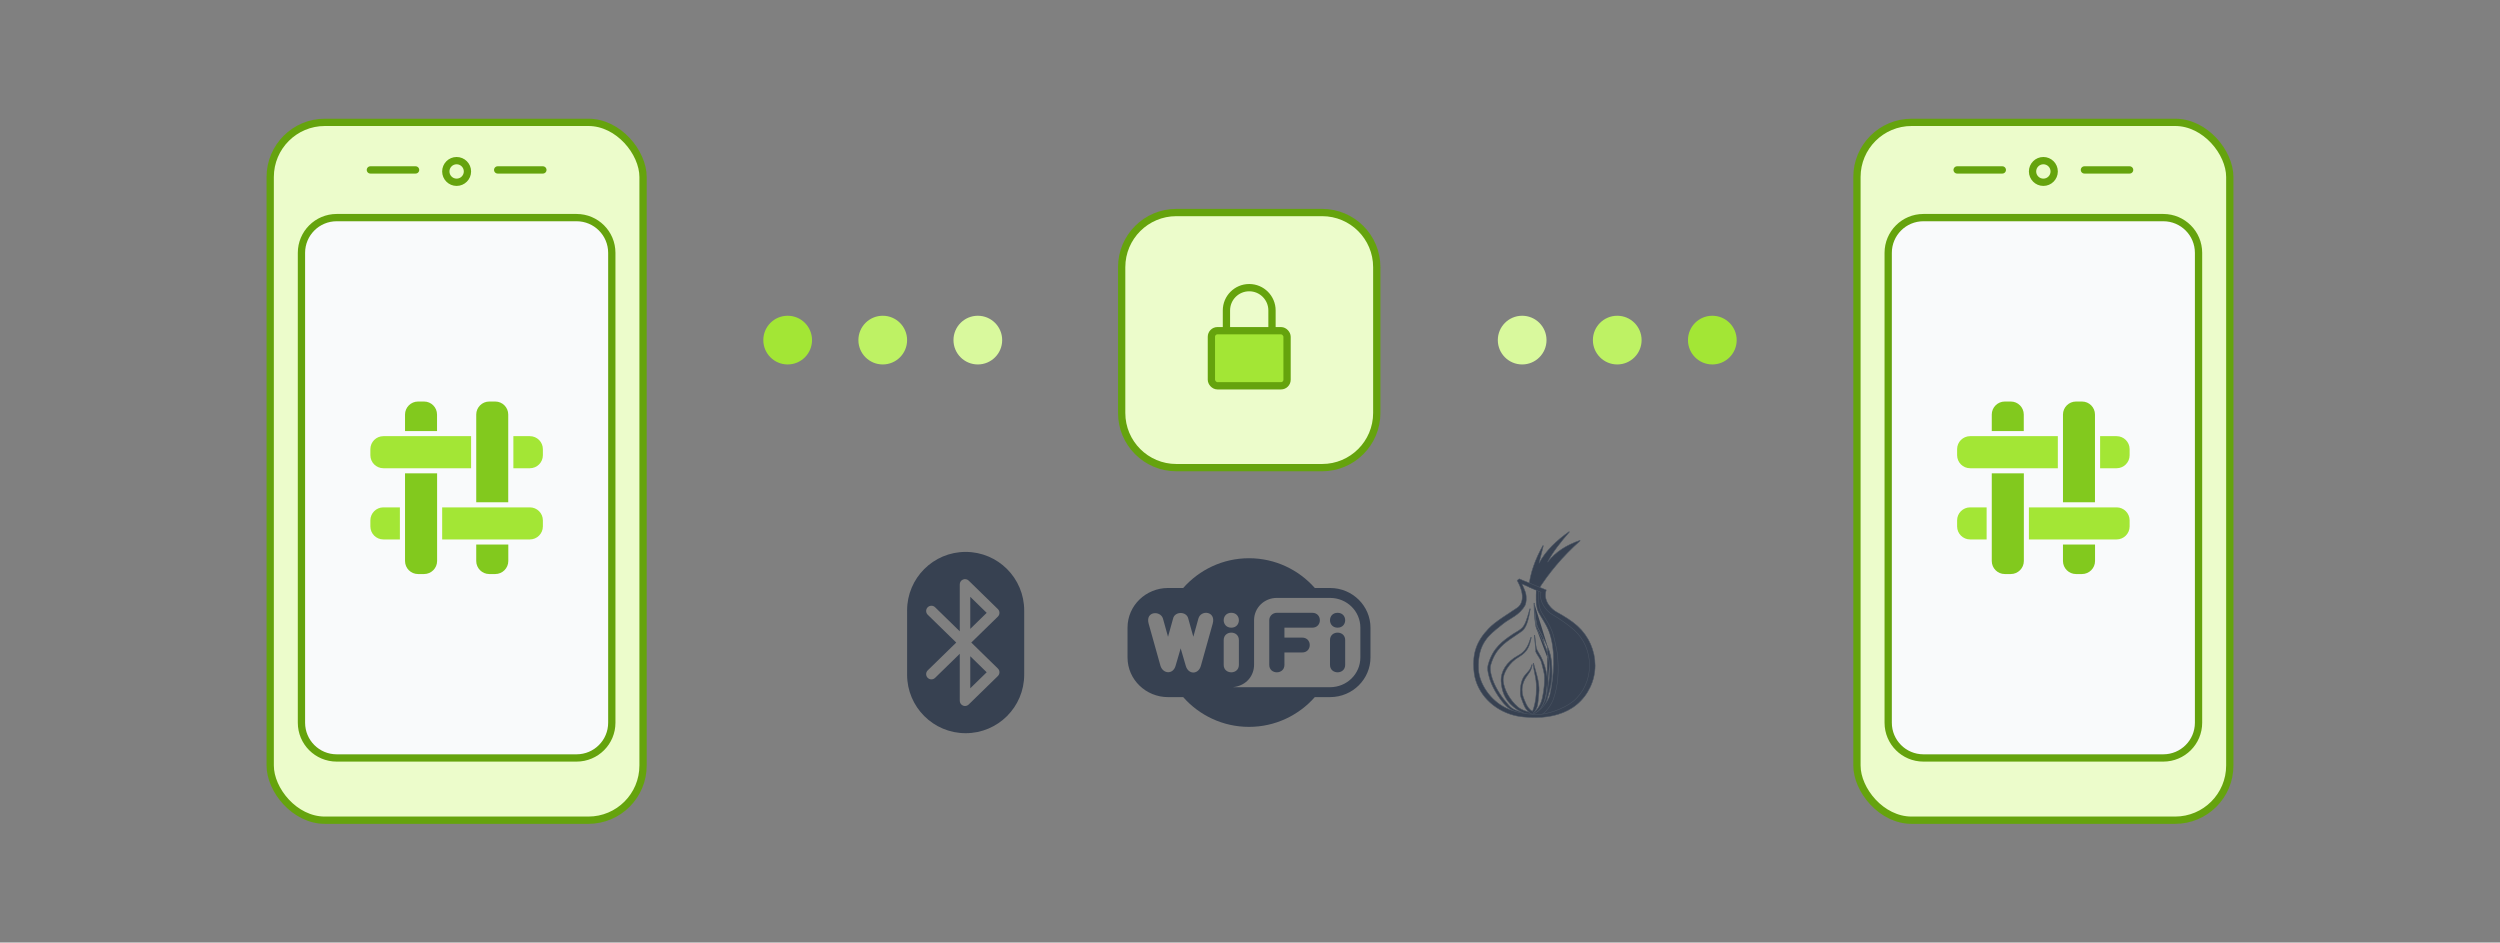 <svg width="618" height="233" viewBox="0 0 618 233" fill="none" xmlns="http://www.w3.org/2000/svg">
<rect x="0" y="0" width="618" height="233" fill="#808080" stroke="none"/>
<rect x="66.794" y="30.246" width="92.168" height="172.508" rx="13.513" fill="#ECFCCB" stroke="#65A30D" stroke-width="1.802"/>
<circle cx="3.576" cy="3.576" r="2.675" transform="matrix(-1 0 0 1 116.454 38.808)" stroke="#65A30D" stroke-width="1.802"/>
<path d="M91.56 42.006H102.731" stroke="#65A30D" stroke-width="1.802" stroke-linecap="round" stroke-linejoin="round"/>
<path d="M123.026 42.006L134.197 42.006" stroke="#65A30D" stroke-width="1.802" stroke-linecap="round" stroke-linejoin="round"/>
<path d="M142.529 53.792H83.228C78.418 53.792 74.519 57.691 74.519 62.501V178.659C74.519 183.469 78.418 187.368 83.228 187.368H142.529C147.339 187.368 151.238 183.469 151.238 178.659V62.501C151.238 57.691 147.339 53.792 142.529 53.792Z" fill="#F9FAFB" stroke="#65A30D" stroke-width="1.802"/>
<path d="M103.334 99.259C101.574 99.259 100.123 100.71 100.123 102.47V106.553H108.034V102.47C108.034 100.71 106.6 99.259 104.84 99.259H103.334ZM120.936 99.259C119.176 99.259 117.725 100.71 117.725 102.47V124.155H125.636V102.47C125.636 100.71 124.203 99.259 122.442 99.259H120.936ZM100.123 117.005V138.69C100.123 140.45 101.556 141.902 103.334 141.902H104.84C106.6 141.902 108.052 140.45 108.052 138.69V117.005H100.123ZM117.724 134.607V138.69C117.724 140.45 119.176 141.902 120.935 141.902H122.441C124.202 141.902 125.653 140.45 125.653 138.69V134.607C125.654 134.607 117.724 134.607 117.724 134.607Z" fill="#82C91E"/>
<path d="M94.769 107.819C93.008 107.819 91.557 109.252 91.557 111.03V112.536C91.557 114.296 92.991 115.748 94.769 115.748H116.453V107.819H94.769ZM126.906 107.819V115.749H130.988C132.749 115.749 134.2 114.315 134.2 112.537V111.031C134.2 109.253 132.749 107.819 130.988 107.819H126.906V107.819ZM94.769 125.421C93.008 125.421 91.557 126.854 91.557 128.632V130.138C91.557 131.899 92.991 133.35 94.769 133.35H98.851V125.421H94.769ZM109.304 125.421V133.351H130.988C132.749 133.351 134.2 131.899 134.2 130.139V128.633C134.2 126.855 132.749 125.421 130.988 125.421L109.304 125.421Z" fill="#A3E635"/>
<rect x="459.037" y="30.246" width="92.168" height="172.508" rx="13.513" fill="#ECFCCB" stroke="#65A30D" stroke-width="1.802"/>
<circle cx="3.576" cy="3.576" r="2.675" transform="matrix(-1 0 0 1 508.696 38.808)" stroke="#65A30D" stroke-width="1.802"/>
<path d="M483.802 42.006H494.973" stroke="#65A30D" stroke-width="1.802" stroke-linecap="round" stroke-linejoin="round"/>
<path d="M515.268 42.006L526.439 42.006" stroke="#65A30D" stroke-width="1.802" stroke-linecap="round" stroke-linejoin="round"/>
<path d="M534.771 53.792H475.47C470.66 53.792 466.761 57.691 466.761 62.501V178.659C466.761 183.469 470.66 187.368 475.47 187.368H534.771C539.581 187.368 543.48 183.469 543.48 178.659V62.501C543.48 57.691 539.581 53.792 534.771 53.792Z" fill="#F9FAFB" stroke="#65A30D" stroke-width="1.802"/>
<path d="M495.576 99.259C493.816 99.259 492.365 100.71 492.365 102.47V106.553H500.276V102.47C500.276 100.71 498.843 99.259 497.082 99.259H495.576ZM513.178 99.259C511.418 99.259 509.967 100.71 509.967 102.47V124.155H517.878V102.47C517.878 100.71 516.445 99.259 514.684 99.259H513.178ZM492.365 117.005V138.69C492.365 140.45 493.798 141.902 495.576 141.902H497.082C498.843 141.902 500.294 140.45 500.294 138.69V117.005H492.365ZM509.966 134.607V138.69C509.966 140.45 511.418 141.902 513.178 141.902H514.683C516.444 141.902 517.895 140.45 517.895 138.69V134.607C517.896 134.607 509.966 134.607 509.966 134.607Z" fill="#82C91E"/>
<path d="M487.011 107.819C485.251 107.819 483.799 109.252 483.799 111.03V112.536C483.799 114.296 485.233 115.748 487.011 115.748H508.696V107.819H487.011ZM519.148 107.819V115.749H523.23C524.991 115.749 526.442 114.315 526.442 112.537V111.031C526.442 109.253 524.991 107.819 523.23 107.819H519.148V107.819ZM487.011 125.421C485.251 125.421 483.799 126.854 483.799 128.632V130.138C483.799 131.899 485.233 133.35 487.011 133.35H491.094V125.421H487.011ZM501.546 125.421V133.351H523.23C524.991 133.351 526.442 131.899 526.442 130.139V128.633C526.442 126.855 524.991 125.421 523.23 125.421L501.546 125.421Z" fill="#A3E635"/>
<path d="M326.826 52.537H290.791C283.327 52.537 277.277 58.587 277.277 66.05V102.086C277.277 109.549 283.327 115.599 290.791 115.599H326.826C334.289 115.599 340.339 109.549 340.339 102.086V66.05C340.339 58.587 334.289 52.537 326.826 52.537Z" fill="#ECFCCB" stroke="#65A30D" stroke-width="1.802"/>
<path d="M303.174 76.74V85.809C303.174 88.919 305.696 91.44 308.806 91.44C311.916 91.44 314.437 88.919 314.437 85.809V76.74C314.437 73.629 311.916 71.108 308.806 71.108C305.696 71.108 303.174 73.629 303.174 76.74Z" stroke="#65A30D" stroke-width="1.802"/>
<rect x="299.456" y="81.749" width="18.705" height="13.622" rx="1.501" fill="#A3E635" stroke="#65A30D" stroke-width="1.802"/>
<circle cx="399.784" cy="84.073" r="6.02" fill="#BEF264"/>
<circle cx="423.287" cy="84.073" r="6.02" fill="#A3E635"/>
<circle cx="376.28" cy="84.073" r="6.02" fill="#D9F99D"/>
<circle cx="218.215" cy="84.073" r="6.02" transform="rotate(-180 218.215 84.073)" fill="#BEF264"/>
<circle cx="194.712" cy="84.073" r="6.02" transform="rotate(-180 194.712 84.073)" fill="#A3E635"/>
<circle cx="241.719" cy="84.073" r="6.02" transform="rotate(-180 241.719 84.073)" fill="#D9F99D"/>
<path d="M330.651 151.483C328.148 151.483 328.148 155.161 330.651 155.161C333.153 155.161 333.153 151.483 330.651 151.483ZM328.774 164.358C328.774 166.81 332.528 166.81 332.528 164.358V158.227C332.528 155.774 328.774 155.774 328.774 158.227V164.358ZM324.395 151.483C326.897 151.483 326.897 155.161 324.395 155.161H317.513V157.614H321.892C324.395 157.614 324.395 161.292 321.892 161.292H317.513V164.358C317.513 166.81 313.759 166.81 313.759 164.358V153.322C313.759 152.3 314.593 151.483 315.636 151.483H324.395ZM338.784 155.161V162.518C338.784 167.832 334.404 172.328 328.774 172.328H325.02C321.058 176.824 315.219 179.685 308.754 179.685C302.289 179.685 296.45 176.824 292.488 172.328H288.734C283.312 172.328 278.725 168.036 278.725 162.518V155.161C278.725 149.643 283.312 145.351 288.734 145.351H292.488C296.45 140.855 302.289 137.994 308.754 137.994C315.219 137.994 321.058 140.855 325.02 145.351H328.774C334.404 145.351 338.784 149.848 338.784 155.161ZM304.375 151.483C301.872 151.483 301.872 155.161 304.375 155.161C306.877 155.161 306.877 151.483 304.375 151.483ZM302.498 164.358C302.498 166.81 306.252 166.81 306.252 164.358V158.227C306.252 155.774 302.498 155.774 302.498 158.227V164.358ZM296.867 164.562L299.787 154.139C300.621 151.074 296.867 150.665 296.242 152.913L294.991 157.409L293.739 152.913C293.322 151.074 290.403 151.074 289.986 152.913L288.734 157.409L287.483 152.913C286.858 150.869 283.104 151.074 283.938 154.139L286.858 164.562C287.483 166.606 289.986 166.81 290.611 164.562L291.863 160.27L293.114 164.562C293.739 166.81 296.242 166.81 296.867 164.562ZM328.774 147.804H315.636C312.508 147.804 310.005 150.256 310.005 153.322V164.358C310.005 166.81 308.337 169.467 304.792 169.876H328.774C332.945 169.876 336.281 166.606 336.281 162.518V155.161C336.281 151.074 332.945 147.804 328.774 147.804Z" fill="#374151"/>
<path fill-rule="evenodd" clip-rule="evenodd" d="M238.709 136.431C230.715 136.431 224.235 142.911 224.235 150.905V166.775C224.235 174.768 230.715 181.248 238.709 181.248C246.702 181.248 253.182 174.768 253.182 166.775V150.905C253.182 142.911 246.702 136.431 238.709 136.431ZM246.675 152.424L240.099 158.84L246.675 165.256C246.925 165.5 247.067 165.835 247.067 166.184C247.067 166.534 246.925 166.869 246.675 167.113L239.459 174.154C239.212 174.395 238.885 174.523 238.552 174.523C238.382 174.523 238.211 174.49 238.049 174.421C237.567 174.218 237.255 173.747 237.255 173.225V161.615L231.15 167.571C230.637 168.072 229.815 168.062 229.315 167.549C228.814 167.036 228.824 166.214 229.337 165.713L236.382 158.84L229.337 151.966C228.824 151.466 228.814 150.644 229.315 150.131C229.815 149.618 230.637 149.608 231.15 150.108L237.255 156.064V144.455C237.255 143.932 237.567 143.461 238.049 143.258C238.53 143.056 239.085 143.161 239.459 143.526L246.675 150.566C246.925 150.81 247.067 151.145 247.067 151.495C247.067 151.845 246.925 152.18 246.675 152.424ZM243.91 151.495L239.851 147.534V155.456L243.91 151.495ZM243.91 166.184L239.851 162.223V170.145L243.91 166.184Z" fill="#374151"/>
<path d="M381.515 134.912L381.405 134.868C379.538 138.198 378.275 141.631 377.922 145.016L377.917 145.06L377.958 145.077L380.073 145.984L380.121 146.004L380.148 145.961C382.764 141.785 386.236 137.558 390.614 133.683L390.554 133.582C387.464 134.675 384.682 136.218 382.551 138.972C383.827 136.462 385.8 133.989 387.95 131.512L387.87 131.424C384.834 133.592 382.162 136.04 380.43 139.252L381.515 134.912Z" fill="#374151" stroke="#4B5563" stroke-width="0.12"/>
<path d="M379.872 145.674L379.78 145.626L379.785 145.73C379.81 146.232 379.81 146.722 379.808 147.197C379.808 147.23 379.808 147.262 379.808 147.295C379.806 147.734 379.805 148.161 379.823 148.57C379.86 149.448 379.987 150.253 380.398 150.946L380.397 150.946L380.398 150.947C382.259 153.914 383.314 156.527 383.967 159.391C385.627 166.786 384.314 173.505 379.91 176.758L379.786 176.849L379.939 176.866C384.068 177.322 388.495 175.207 391.194 171.724C393.896 168.238 394.87 163.376 392.087 158.342C391.301 156.896 389.921 155.467 388.213 154.074C386.503 152.68 384.461 151.318 382.345 150.008L382.345 150.008L382.341 150.006C382.116 149.888 381.931 149.672 381.784 149.394C381.636 149.117 381.527 148.781 381.452 148.429C381.303 147.723 381.291 146.963 381.365 146.492L381.372 146.45L381.333 146.43L379.872 145.674Z" fill="#374151" stroke="#4B5563" stroke-width="0.12"/>
<path d="M378.292 150.524L378.175 150.496C378.115 150.703 378.055 150.915 377.995 151.13C377.775 151.909 377.546 152.721 377.27 153.444C376.918 154.369 376.495 155.133 375.934 155.499L375.933 155.499L375.928 155.503C375.655 155.727 375.343 155.927 375.029 156.115C374.916 156.183 374.802 156.25 374.69 156.315C374.492 156.431 374.298 156.545 374.121 156.658L374.121 156.658L374.119 156.659C374.082 156.684 374.044 156.71 374.007 156.735C371.525 158.422 369.047 160.106 367.9 164.197C367.593 165.27 367.798 166.09 368.049 167.094L368.05 167.098C368.05 167.098 368.05 167.099 368.05 167.099C368.658 169.681 370.427 172.409 371.841 174.025L371.84 174.026L371.849 174.032L371.849 174.032L371.849 174.032L371.849 174.033L371.851 174.034L371.859 174.041L371.887 174.064C371.91 174.083 371.941 174.109 371.972 174.137C372.003 174.165 372.033 174.193 372.054 174.217C372.065 174.229 372.073 174.239 372.077 174.245C372.078 174.246 372.078 174.246 372.078 174.246V174.26L372.094 174.277C373.467 175.804 375.551 176.462 378.117 177.116L378.177 177.132L378.191 177.071L378.292 176.618L378.305 176.559L378.246 176.546C376.13 176.067 374.991 175.729 374.243 175.349C373.504 174.973 373.145 174.556 372.596 173.907C372.595 173.904 372.594 173.902 372.593 173.9C372.59 173.891 372.585 173.883 372.58 173.877C372.571 173.863 372.559 173.848 372.547 173.834C372.522 173.806 372.489 173.773 372.459 173.742L372.458 173.741C372.426 173.71 372.396 173.68 372.374 173.654C372.363 173.642 372.355 173.632 372.35 173.625C372.35 173.625 372.35 173.624 372.349 173.624V173.61L372.335 173.593C370.978 172.036 369.272 169.425 368.671 166.97C368.469 166.111 368.272 165.22 368.519 164.382L368.519 164.381C369.599 160.502 371.927 158.935 374.344 157.309C374.392 157.276 374.44 157.244 374.489 157.211L374.489 157.211C375.093 156.808 375.698 156.405 376.254 156.001L376.254 156.001L376.255 156C376.951 155.459 377.384 154.472 377.68 153.438C377.907 152.645 378.057 151.814 378.182 151.119C378.221 150.906 378.257 150.706 378.292 150.524Z" fill="#374151" stroke="#4B5563" stroke-width="0.12"/>
<path d="M379.401 157.053L379.281 157.063L379.643 160.99L379.586 161.009C379.587 161.009 379.587 161.009 379.587 161.009C379.699 161.346 379.947 161.729 380.206 162.131C380.245 162.191 380.284 162.252 380.323 162.313C380.626 162.786 380.923 163.282 381.046 163.775L381.046 163.775L381.046 163.776C381.059 163.824 381.072 163.872 381.085 163.92C381.25 164.532 381.422 165.169 381.556 165.763C381.7 166.405 381.8 166.991 381.8 167.437C381.8 168.443 381.749 170.352 381.297 172.36L381.297 172.361C380.948 174.006 380.205 175.443 378.926 176.239C377.574 175.986 376.039 175.486 375.15 174.696L375.149 174.695C373.345 173.142 371.793 170.536 371.594 168.288C371.52 167.375 371.903 166.23 372.61 165.14C373.317 164.052 374.343 163.026 375.542 162.352L375.542 162.352L375.544 162.351C376.558 161.742 377.196 161.106 377.637 160.34C378.076 159.575 378.317 158.686 378.544 157.577L378.428 157.546C377.824 159.459 377.225 160.999 375.283 162.045C372.396 163.564 370.918 166.052 371.071 168.499L371.071 168.499C371.172 170.042 371.527 171.336 372.162 172.454C372.796 173.571 373.71 174.509 374.925 175.344C375.434 175.701 376.169 176.068 376.926 176.371C377.684 176.674 378.469 176.915 379.079 177.017L379.149 177.028V176.957V176.856C379.613 176.755 380.122 176.331 380.586 175.709C381.069 175.06 381.512 174.185 381.816 173.197L381.816 173.197L381.817 173.196C382.322 171.376 382.524 169.103 382.474 167.637L382.474 167.637L382.474 167.635C382.423 166.772 382.069 164.952 381.361 163.284C381.11 162.639 380.731 161.991 380.407 161.438C380.274 161.21 380.15 160.999 380.049 160.81L380.049 160.81L380.048 160.808C379.828 160.442 379.716 159.912 379.634 159.263C379.595 158.954 379.563 158.621 379.529 158.268L379.525 158.219C379.489 157.848 379.451 157.457 379.401 157.053Z" fill="#374151" stroke="#4B5563" stroke-width="0.12"/>
<path d="M379.098 163.948L378.979 163.964C379.004 164.574 379.131 165.258 379.276 165.982C379.295 166.078 379.315 166.175 379.334 166.272C379.463 166.91 379.598 167.576 379.685 168.251L379.685 168.251C379.835 169.403 379.785 170.557 379.735 171.565L379.735 171.565C379.71 172.141 379.609 172.956 379.446 173.759C379.288 174.537 379.072 175.298 378.811 175.819C378.386 175.596 378.19 175.372 377.886 175.023C377.867 175.001 377.847 174.979 377.827 174.955C377.428 174.407 377.129 173.808 376.879 173.158L376.879 173.157C376.868 173.13 376.857 173.102 376.845 173.074C376.65 172.587 376.422 172.019 376.328 171.407C376.179 170.411 376.228 168.816 377.375 167.22L377.375 167.22L377.376 167.22C377.51 167.025 377.63 166.857 377.737 166.706C377.987 166.353 378.168 166.098 378.311 165.835C378.517 165.456 378.644 165.059 378.796 164.326L378.679 164.297C378.479 164.947 378.305 165.306 378.065 165.639C377.908 165.856 377.725 166.06 377.486 166.327C377.352 166.476 377.202 166.644 377.029 166.844C375.955 168.071 375.806 169.906 375.806 171.366C375.806 171.984 376.062 172.699 376.314 173.303C376.338 173.366 376.363 173.431 376.387 173.495C376.615 174.091 376.854 174.717 377.176 175.178C377.457 175.586 377.775 175.917 378.07 176.154C378.361 176.389 378.636 176.536 378.829 176.563L378.898 176.573V176.504V176.476C379.548 175.722 379.953 175.013 380.105 174.249L380.105 174.249L380.106 174.247C380.219 173.568 380.276 172.916 380.339 172.191C380.361 171.944 380.383 171.69 380.408 171.423C380.51 170.509 380.459 169.344 380.206 168.13C380.054 167.372 379.84 166.602 379.632 165.884C379.598 165.766 379.564 165.649 379.53 165.533C379.36 164.949 379.202 164.409 379.098 163.948Z" fill="#374151" stroke="#4B5563" stroke-width="0.12"/>
<path d="M379.306 149.279C379.304 149.218 379.302 149.158 379.301 149.1L379.181 149.104C379.182 149.163 379.184 149.222 379.186 149.283M379.306 149.279C379.323 149.852 379.345 150.556 379.384 151.291C379.543 152.916 379.807 154.516 380.047 154.996C380.102 155.162 380.322 155.561 380.624 156.112C381.144 157.057 381.91 158.449 382.515 159.882M379.306 149.279C379.304 149.219 379.302 149.159 379.301 149.101L379.241 149.102L379.181 149.104C379.182 149.162 379.184 149.222 379.186 149.283M379.306 149.279C379.339 150.278 379.448 151.49 379.59 152.551C379.665 153.114 379.75 153.633 379.838 154.055C379.926 154.48 380.016 154.8 380.1 154.969L380.104 154.976L380.104 154.977C380.139 155.084 380.25 155.299 380.414 155.603C380.492 155.747 380.58 155.907 380.677 156.083C380.785 156.279 380.904 156.496 381.031 156.73C381.51 157.612 382.09 158.722 382.57 159.858M382.515 159.882C383.17 161.342 383.371 162.753 383.422 163.156C383.925 167.387 383.522 169.15 382.414 172.928M382.515 159.882L382.57 159.857C382.57 159.857 382.57 159.857 382.57 159.858M382.515 159.882L382.57 159.858C382.57 159.858 382.57 159.858 382.57 159.858M382.414 172.928C381.78 175.123 380.059 176.846 379.265 176.998L379.243 177.037L379.19 177.008L379.186 176.948C379.199 176.947 379.212 176.945 379.226 176.943L379.442 176.554C380.752 175.748 381.91 173.683 382.263 172.021C382.918 168.948 383.422 165.674 383.019 163.76M382.414 172.928L382.472 172.944C382.472 172.944 382.472 172.944 382.472 172.944M382.414 172.928L382.472 172.945C382.472 172.944 382.472 172.944 382.472 172.944M383.019 163.76C382.997 163.661 382.972 163.511 382.941 163.321C382.83 162.641 382.635 161.443 382.162 160.184C381.58 158.573 380.81 157.172 380.331 156.298C380.105 155.888 379.944 155.594 379.896 155.449C379.564 154.586 379.407 152.87 379.324 151.296C379.256 150.601 379.206 149.902 379.186 149.283M383.019 163.76L382.96 163.773C382.96 163.773 382.96 163.773 382.96 163.773M383.019 163.76L382.96 163.772C382.96 163.773 382.96 163.773 382.96 163.773M379.186 149.283C379.211 150.151 379.25 151.325 379.338 152.45C379.433 153.651 379.584 154.805 379.839 155.469M382.57 159.858C383.228 161.326 383.431 162.743 383.481 163.148L383.481 163.149C383.733 165.267 383.759 166.771 383.582 168.219C383.405 169.666 383.026 171.056 382.472 172.944M382.472 172.944C382.142 174.087 381.52 175.102 380.886 175.838C380.568 176.206 380.247 176.505 379.956 176.716C379.667 176.926 379.401 177.054 379.194 177.068L379.084 177.075L379.138 176.978L379.39 176.525L379.397 176.511L379.411 176.503C380.054 176.107 380.665 175.398 381.16 174.578C381.655 173.758 382.03 172.832 382.204 172.008L382.204 172.008C382.532 170.473 382.821 168.889 382.978 167.45C383.135 166.009 383.159 164.72 382.96 163.773M382.96 163.773C382.937 163.671 382.912 163.518 382.881 163.326C382.77 162.644 382.576 161.457 382.106 160.205L382.106 160.204C381.679 159.024 381.152 157.957 380.711 157.127C380.553 156.827 380.405 156.559 380.278 156.327C380.229 156.238 380.183 156.154 380.14 156.076C379.989 155.799 379.879 155.589 379.839 155.469M379.839 155.469C379.839 155.47 379.839 155.47 379.84 155.47L379.896 155.449L379.839 155.468C379.839 155.468 379.839 155.469 379.839 155.469Z" fill="#374151" stroke="#4B5563" stroke-width="0.12"/>
<path d="M379.872 145.825L379.79 145.784L379.785 145.875C379.684 147.689 379.683 149.107 379.988 150.475L379.988 150.475L379.988 150.476C380.078 150.849 380.267 151.261 380.509 151.704C380.725 152.098 380.985 152.52 381.258 152.964C381.292 153.02 381.327 153.076 381.361 153.132C381.985 154.146 382.661 155.274 383.062 156.475C384.568 161.094 384.167 167.126 383.111 171.806C382.912 172.625 382.339 173.636 381.568 174.538C380.798 175.44 379.836 176.226 378.866 176.599L378.689 176.667L378.873 176.713L380.284 177.066L380.293 177.068L380.302 177.068C380.509 177.054 380.788 176.919 381.097 176.703C381.408 176.486 381.759 176.179 382.111 175.809C382.814 175.068 383.524 174.066 383.931 172.999L383.931 172.999C385.194 169.612 385.446 165.623 384.941 161.386L384.941 161.385C384.916 161.181 384.739 160.171 384.487 159.025C384.235 157.88 383.907 156.59 383.577 155.829C383.122 154.69 382.527 153.717 381.986 152.854C381.945 152.79 381.905 152.726 381.865 152.662C381.371 151.877 380.938 151.188 380.707 150.543L380.707 150.543L380.707 150.542C380.509 150.022 380.371 149.06 380.314 148.154C380.286 147.702 380.278 147.267 380.293 146.91C380.3 146.732 380.313 146.575 380.332 146.445C380.351 146.314 380.375 146.217 380.403 146.155L380.427 146.102L380.375 146.077L379.872 145.825Z" fill="#374151" stroke="#4B5563" stroke-width="0.12"/>
<path d="M389.959 154.75L389.959 154.749C388.493 153.435 386.675 152.324 384.76 151.266L384.759 151.265C384.338 151.043 383.477 150.419 382.835 149.49C382.193 148.562 381.773 147.335 382.219 145.896L382.236 145.844L382.185 145.823L375.586 143.103L375.554 143.09L375.527 143.111L375.073 143.464L375.033 143.495L375.058 143.54C376.162 145.522 376.421 147.033 376.272 148.131C376.123 149.228 375.567 149.917 375.027 150.26L375.027 150.26L375.026 150.261C374.506 150.616 373.931 150.992 373.334 151.383C373.295 151.409 373.256 151.434 373.217 151.459C372.579 151.877 371.919 152.311 371.279 152.749C370.001 153.624 368.8 154.521 368.015 155.357C366.474 156.948 365.474 158.505 364.897 160.158C364.321 161.811 364.17 163.557 364.321 165.527C364.625 170.642 368.322 174.892 373.328 176.561L373.329 176.561C375.504 177.269 377.526 177.37 379.744 177.37C383.33 177.37 387.072 176.411 389.756 174.183C392.641 171.804 394.311 168.21 394.311 164.516C394.311 160.821 392.742 157.279 389.959 154.75ZM372.265 174.989L372.265 174.989C368.304 173.084 365.699 168.922 365.499 165.57C365.323 162.131 366.064 159.928 367.226 158.273C368.187 156.904 369.436 155.907 370.709 154.891C370.979 154.674 371.251 154.458 371.521 154.236L371.522 154.236C371.946 153.886 372.416 153.579 372.904 153.276C373.033 153.196 373.163 153.116 373.293 153.036C373.658 152.812 374.03 152.584 374.394 152.338C375.387 151.668 376.34 150.855 377.027 149.584L377.027 149.584L377.028 149.58C377.287 149.011 377.438 147.788 377.133 146.519L377.133 146.519L377.132 146.514C377.055 146.285 376.866 145.793 376.664 145.314C376.563 145.074 376.459 144.837 376.364 144.637C376.312 144.529 376.262 144.43 376.217 144.348L380.933 146.417C380.647 147.554 380.968 148.71 381.544 149.687C382.128 150.677 382.979 151.491 383.744 151.925C385.253 152.779 387.616 154.389 389.073 155.695L389.073 155.695C391.628 157.95 392.932 161.156 392.932 164.516C392.932 167.874 391.528 171.181 388.924 173.335C387.697 174.336 385.979 175.189 384.271 175.78C382.562 176.37 380.87 176.695 379.697 176.645C377.081 176.494 374.521 176.092 372.265 174.989Z" fill="#374151" stroke="#4B5563" stroke-width="0.12"/>
</svg>
